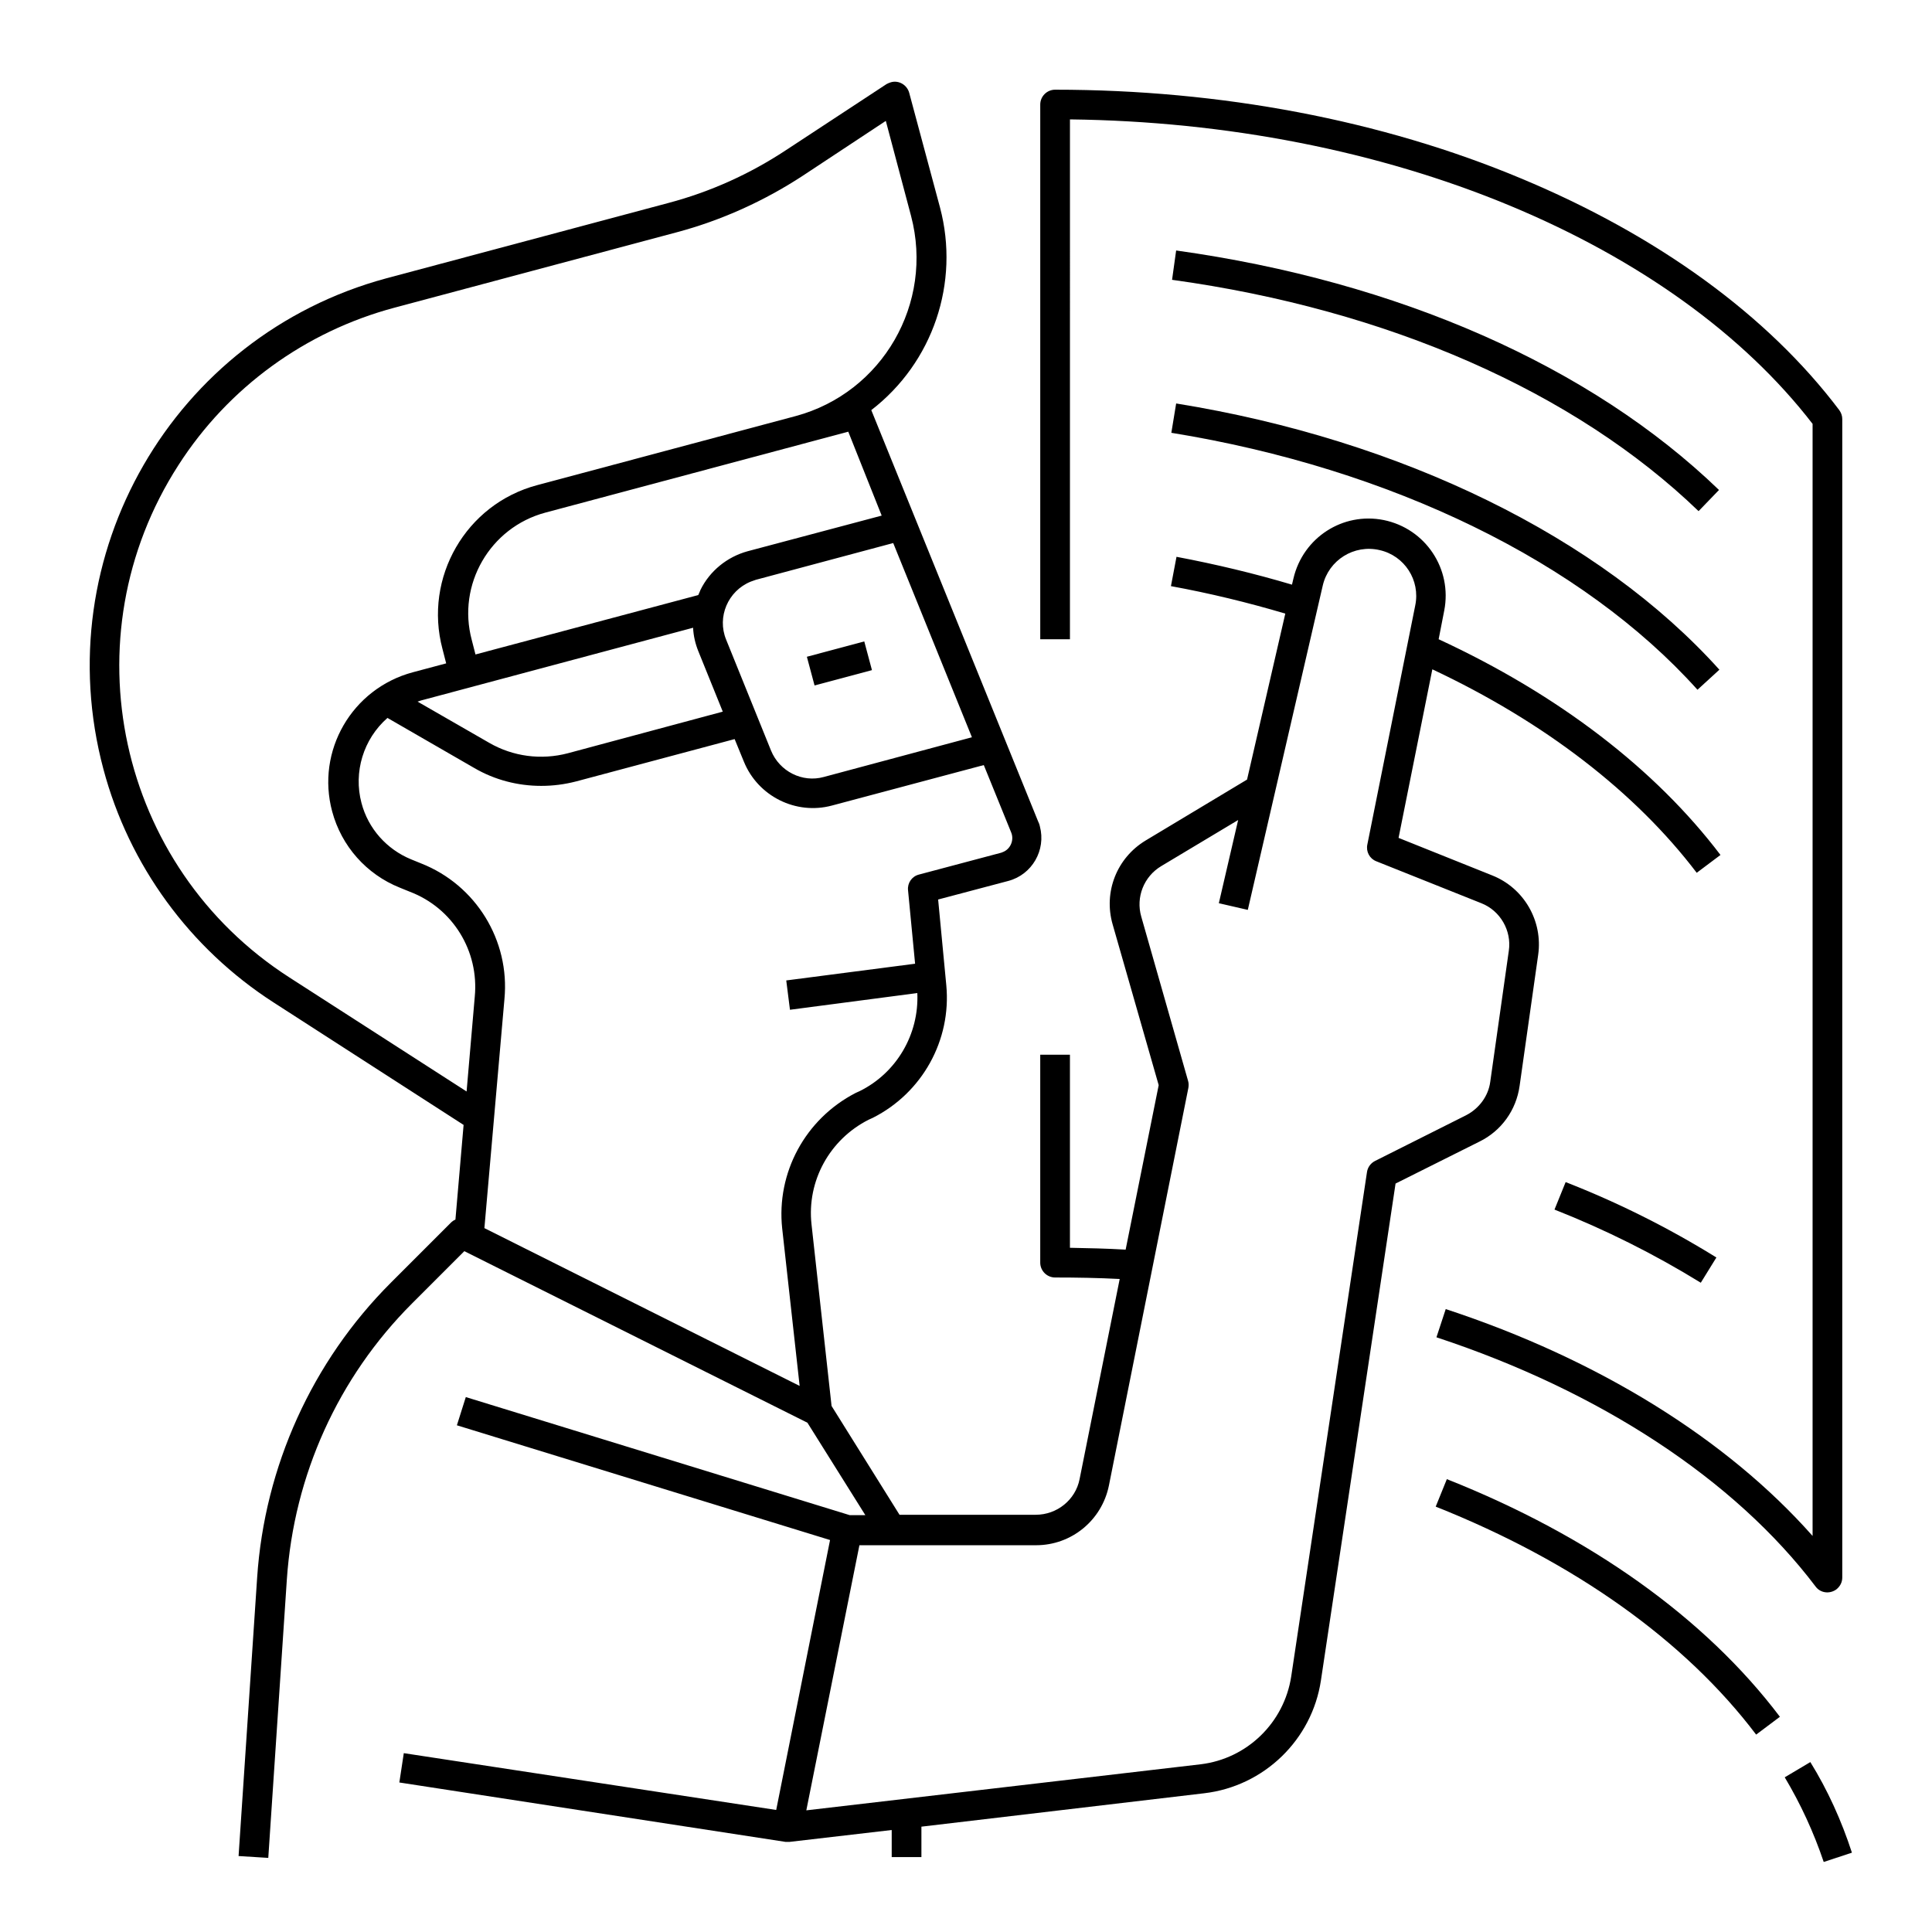 <?xml version="1.0" encoding="UTF-8"?>
<!-- Uploaded to: SVG Repo, www.svgrepo.com, Generator: SVG Repo Mixer Tools -->
<svg fill="#000000" width="800px" height="800px" version="1.1" viewBox="144 144 512 512" xmlns="http://www.w3.org/2000/svg">
 <g>
  <path d="m357.83 318.05 15.211-4.066 2.035 7.606-15.211 4.066z"/>
  <path d="m546.71 431.78 4.922-34.734c1.277-8.953-3.738-17.711-12.203-21.059l-24.797-9.938 8.953-44.672c29.719 13.973 53.824 32.57 70.062 53.922l6.297-4.723c-17.32-22.828-43-42.508-74.688-57.172l1.477-7.578c2.164-11.02-4.922-21.746-16.039-24.008-10.824-2.164-21.352 4.625-23.91 15.449l-0.395 1.672c-9.938-2.953-20.172-5.41-30.602-7.379l-1.477 7.773c10.234 1.871 20.367 4.328 30.309 7.281l-10.137 43.984-26.863 16.137c-7.676 4.625-11.219 13.676-8.758 22.238l12.203 42.605-8.758 43.59c-4.922-0.297-9.84-0.395-14.762-0.492v-51.168h-7.871v55.105c0 2.164 1.77 3.938 3.938 3.938 5.707 0 11.414 0.098 17.121 0.395l-10.629 53.039c-1.082 5.512-6.004 9.445-11.609 9.445h-36.113l-18.008-28.832-5.312-48.117c-1.277-11.512 4.82-22.535 15.152-27.75l1.082-0.492c13.086-6.594 20.859-20.566 19.484-35.129l-2.164-22.73 18.598-4.922c6.297-1.672 10.035-8.168 8.363-14.465-0.098-0.492-0.297-0.984-0.492-1.379l-44.184-108.93c16.336-12.594 23.52-33.75 18.203-53.727l-8.168-30.406c-0.59-2.066-2.754-3.344-4.82-2.754-0.395 0.098-0.789 0.297-1.18 0.492l-26.668 17.516c-9.543 6.297-19.977 11.02-31.094 13.973l-74.785 19.977c-56.48 15.254-90.133 73.41-74.98 130.09 6.789 25.484 22.926 47.527 45.066 61.797l50.383 32.473-2.164 25.094c-0.492 0.195-0.887 0.492-1.277 0.887l-15.844 15.844c-20.859 20.859-33.457 48.707-35.426 78.129l-4.922 73.801 7.871 0.492 4.922-73.801c1.871-27.551 13.578-53.531 33.16-73.113l13.875-13.875 90.922 45.461 15.352 24.5h-4.133l-101.75-31.293-2.363 7.477 98.891 30.406-14.27 71.535-98.691-15.055-1.18 7.773 102.34 15.742h0.59 0.492l27.059-3.148v7.184h7.871v-8.07l74.98-8.855c15.844-1.871 28.535-14.168 30.898-29.914l19.777-131.66 22.238-11.121c5.809-2.848 9.746-8.355 10.633-14.754zm-145.14-92.398-39.262 10.527c-5.707 1.574-11.711-1.477-13.973-6.988l-11.906-29.422c-2.461-6.004 0.492-12.891 6.496-15.352 0.492-0.195 0.887-0.297 1.379-0.492l36.406-9.742zm-66.027-6.789-41.031 11.02c-7.086 1.871-14.562 0.887-20.859-2.754l-18.992-10.922c0.297-0.098 0.59-0.195 0.887-0.297l72.129-19.285c0.098 2.164 0.59 4.231 1.379 6.199zm42.113-51.953-35.523 9.445c-5.41 1.477-10.035 5.215-12.496 10.234-0.195 0.492-0.395 0.984-0.59 1.379l-59.039 15.742-0.984-3.836c-3.938-14.66 4.82-29.816 19.484-33.75l80.293-21.453zm-107.84 127.52-2.164 25.094-46.938-30.207c-45.656-29.324-58.844-90.133-29.422-135.79 13.188-20.566 33.652-35.426 57.27-41.723l74.785-19.977c11.809-3.148 23.125-8.266 33.359-14.957l22.043-14.562 6.691 25.191c6.102 23.125-7.578 46.84-30.602 53.039l-68.488 18.301c-18.895 5.019-30.109 24.5-25.094 43.395l0.984 3.836-8.855 2.363c-16.137 4.328-25.684 20.859-21.352 36.898 2.461 9.152 9.055 16.629 17.91 20.172l2.656 1.082c11.406 4.332 18.395 15.746 17.215 27.848zm81.473 61.402 4.625 41.723-83.543-41.82 5.312-60.715c1.477-15.547-7.578-30.207-22.043-35.918l-2.656-1.082c-6.496-2.656-11.414-8.168-13.188-14.957-2.164-8.168 0.492-16.926 6.887-22.535l23.027 13.285c5.41 3.148 11.512 4.723 17.711 4.723 3.148 0 6.199-0.395 9.25-1.18l42.016-11.219 2.461 6.004c3.738 9.152 13.777 14.168 23.32 11.609l40.246-10.727 7.281 17.91c0.789 1.969-0.195 4.328-2.164 5.117-0.195 0.098-0.297 0.098-0.492 0.195l-21.844 5.805c-1.871 0.492-3.051 2.262-2.856 4.133l1.871 19.484-34.145 4.43 0.984 7.773 33.75-4.43c0.492 10.922-5.512 21.156-15.254 25.977l-1.082 0.492c-13.375 6.894-21.051 21.164-19.477 35.922zm181.25-30.012-24.109 12.102c-1.18 0.59-1.969 1.672-2.164 2.953l-20.074 133.63c-1.871 12.301-11.711 21.844-24.008 23.32l-104.5 12.203 14.07-70.258h46.84c9.348 0 17.418-6.594 19.285-15.844l21.059-105.39c0.098-0.59 0.098-1.277-0.098-1.871l-12.398-43.492c-1.477-5.117 0.688-10.629 5.312-13.383l20.367-12.203-5.117 22.043 7.676 1.77 19.875-86c1.574-6.691 8.266-10.922 15.055-9.348 6.594 1.477 10.824 7.969 9.445 14.66l-12.695 63.371c-0.395 1.871 0.59 3.738 2.363 4.43l27.848 11.121c5.019 1.969 8.07 7.281 7.281 12.594l-4.922 34.734c-0.484 3.738-2.945 7.086-6.391 8.855z"/>
  <path d="m427.55 175.64c41.426 0.492 81.672 8.363 116.51 22.828 34.34 14.27 62.09 34.246 80.293 57.863v294.71c-22.73-25.684-56.777-46.84-97.219-60.121l-2.461 7.477c43.297 14.27 79.016 37.688 100.46 66.027 1.277 1.77 3.738 2.066 5.512 0.789 0.984-0.789 1.574-1.871 1.574-3.148v-307.01c0-0.887-0.297-1.672-0.789-2.363-18.992-25.191-48.215-46.348-84.328-61.402-36.898-15.449-79.605-23.52-123.49-23.52-2.164 0-3.938 1.77-3.938 3.938v141.7h7.871z"/>
  <path d="m599.55 273.85c-34.047-32.867-85.117-55.301-143.86-63.469l-1.082 7.773c57.07 7.871 106.66 29.617 139.53 61.305z"/>
  <path d="m593.85 326.79 5.805-5.312c-31.586-35.129-84.133-60.91-143.96-70.555l-1.277 7.773c58.254 9.445 109.03 34.242 139.43 68.094z"/>
  <path d="m558.91 457.27-2.953 7.281c13.48 5.312 26.469 11.809 38.77 19.387l4.133-6.691c-12.691-7.871-26.074-14.562-39.949-19.977z"/>
  <path d="m623.76 610.97-6.789 4.035c4.231 7.086 7.676 14.562 10.332 22.434l7.477-2.461c-2.754-8.461-6.394-16.531-11.02-24.008z"/>
  <path d="m527.43 535.99-2.953 7.281c36.605 14.562 66.027 35.426 84.918 60.418l6.297-4.723c-19.773-26.176-50.277-47.922-88.262-62.977z"/>
 </g>
</svg>